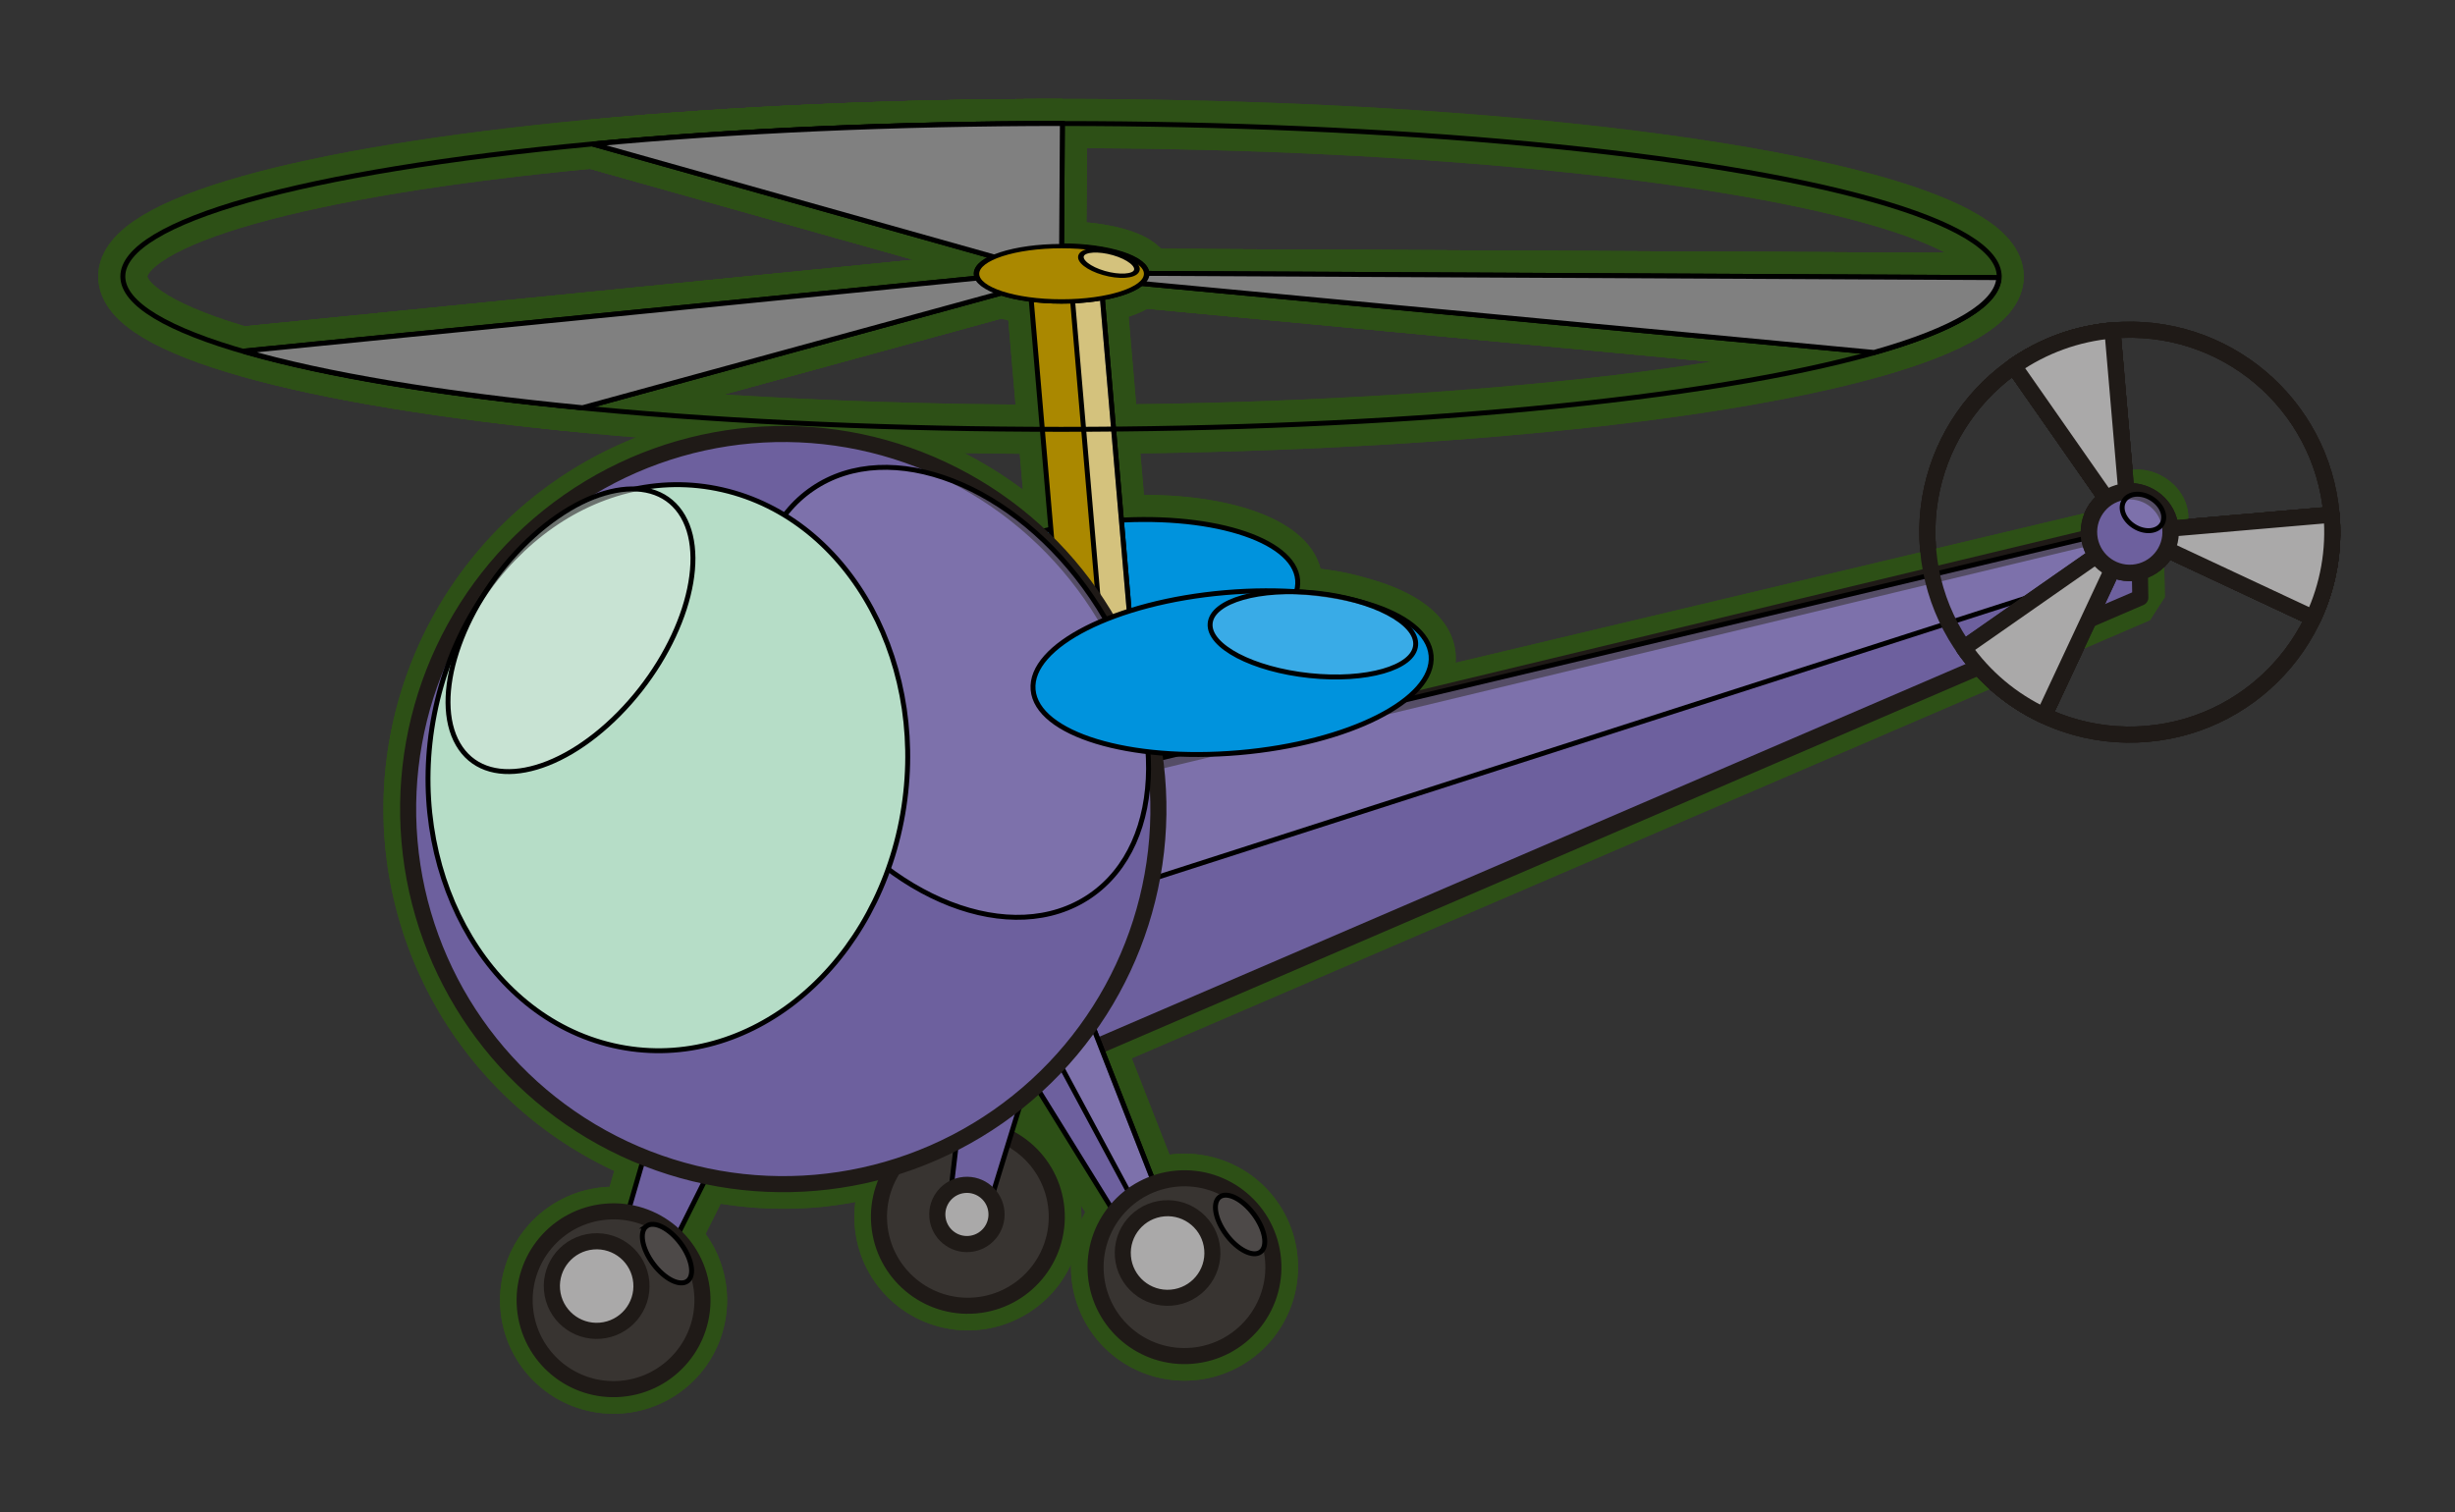 <?xml version="1.0" encoding="UTF-8"?>
<svg width="132.1mm" height="81.396mm" clip-rule="evenodd" fill-rule="evenodd" image-rendering="optimizeQuality" shape-rendering="geometricPrecision" text-rendering="geometricPrecision" version="1.1" viewBox="0 0 132.1 81.396" xml:space="preserve" xmlns="http://www.w3.org/2000/svg"><rect x="0" y="0" width="132.1" height="81.396" fill="#333333" stroke="none"/><defs><style type="text/css"><![CDATA[
    .str10 {stroke:#1F1A17;stroke-width:0.852;stroke-linecap:round;stroke-linejoin:round}
    .str21 {stroke:#1F1A17;stroke-width:0.861;stroke-linecap:round;stroke-linejoin:round}
    .str16 {stroke:#1F1A17;stroke-width:0.863;stroke-linecap:round;stroke-linejoin:round}
    .str9 {stroke:#1F1A17;stroke-width:0.864;stroke-linecap:round;stroke-linejoin:round}
    .str15 {stroke:#1F1A17;stroke-width:0.864;stroke-linecap:round;stroke-linejoin:round}
    .str20 {stroke:#1F1A17;stroke-width:0.865;stroke-linecap:round;stroke-linejoin:round}
    .str13 {stroke:#1F1A17;stroke-width:0.865;stroke-linecap:round;stroke-linejoin:round}
    .str6 {stroke:#1F1A17;stroke-width:0.865;stroke-linecap:round;stroke-linejoin:round}
    .str14 {stroke:#1F1A17;stroke-width:0.866;stroke-linecap:round;stroke-linejoin:round}
    .str3 {stroke:#1F1A17;stroke-width:0.866;stroke-linecap:round;stroke-linejoin:round}
    .str7 {stroke:#1F1A17;stroke-width:0.866;stroke-linecap:round;stroke-linejoin:round}
    .str8 {stroke:#1F1A17;stroke-width:0.867;stroke-linecap:round;stroke-linejoin:round}
    .str18 {stroke:#1F1A17;stroke-width:0.867;stroke-linecap:round;stroke-linejoin:round}
    .str4 {stroke:#1F1A17;stroke-width:0.867;stroke-linecap:round;stroke-linejoin:round}
    .str2 {stroke:#1F1A17;stroke-width:0.867;stroke-linecap:round;stroke-linejoin:round}
    .str5 {stroke:#1F1A17;stroke-width:0.868;stroke-linecap:round;stroke-linejoin:round}
    .str17 {stroke:#1F1A17;stroke-width:0.868;stroke-linecap:round;stroke-linejoin:round}
    .str19 {stroke:#1F1A17;stroke-width:0.885;stroke-linecap:round;stroke-linejoin:round}
    .str0 {stroke:#1F1A17;stroke-width:2.866;stroke-linecap:round;stroke-linejoin:round}
    .str1 {stroke:#1F1A17;stroke-width:2.882;stroke-linecap:round;stroke-linejoin:round}
    .str11 {stroke:#1F1A17;stroke-width:2.888;stroke-linecap:round;stroke-linejoin:round}
    .str12 {stroke:#1F1A17;stroke-width:2.889;stroke-linecap:round;stroke-linejoin:round}
    .fil1 {fill:none}
    .fil12 {fill:#0093DD}
    .fil5 {fill:#383431}
    .fil8 {fill:#4D4948}
    .fil13 {fill:#6D609E}
    .fil15 {fill:#75C5F0}
    .fil14 {fill:#8E84B7}
    .fil2 {fill:#AAA9A9}
    .fil7 {fill:#B6DDC7}
    .fil11 {fill:#C2C1C1}
    .fil3 {fill:#DA251D}
    .fil4 {fill:#E77817}
    .fil9 {fill:#DAE8E1}
    .fil10 {fill:#E26C61}
    .fil6 {fill:#E99F5C}
    .fil0 {fill:#1F1A17;fill-rule:nonzero}
   ]]></style></defs><g transform="translate(-4.876 -114.21)"><g fill="none" stroke="#2d5016" stroke-linejoin="bevel" stroke-width="2.646"><g transform="translate(-77.573 64.616)"><ellipse cx="139.54" cy="64.471" rx="50.483" ry="8.229" stroke-width="2.646"/><path d="m139.54 56.241c-8.847 0.004-17.532 0.386-25.187 1.109l22.617 6.363-0.377 0.693-41.03 4.085c4.333 1.258 10.62 2.309 18.23 3.046l23.78-6.51 4.423-0.354 41.292 3.889c4.322-1.226 6.635-2.612 6.714-4.026l-45.943-0.229-4.492-0.794 0.046-7.272z" stroke-width="2.646"/><ellipse cx="139.57" cy="64.314" rx="4.581" ry="1.489" stroke-width="2.646"/><path d="m139.54 56.241c-8.847 0.004-17.532 0.386-25.187 1.109l22.617 6.363-0.377 0.693-41.03 4.085c4.333 1.258 10.62 2.309 18.23 3.046l23.78-6.51 4.423-0.354 41.292 3.889c4.322-1.226 6.635-2.612 6.714-4.026l-45.943-0.229-4.492-0.794 0.046-7.272z" stroke-width="2.646"/><g transform="matrix(1 0 0 .778 0 117.25)"><ellipse cx="139.57" cy="-68.022" rx="4.581" ry="1.914" stroke-width="2.999"/><ellipse transform="matrix(.938 .346 -.368 .93 0 0)" cx="106.9" cy="-113.71" rx="1.583" ry=".736" stroke-width="3"/></g></g><g transform="translate(-77.573 22.282)"><circle class="fil1 str7" transform="rotate(-4.922)" cx="185.98" cy="137.03" r="10.895" stroke-linecap="round"/><circle class="fil13 str19" transform="rotate(-4.922)" cx="185.98" cy="137.03" r="2.198" stroke-linecap="round"/><g transform="translate(0 105.83)" stroke-linecap="round"><path class="fil2 str8" d="m197.05 14.732-4.618 9.868c-1.73-0.81-3.221-2.064-4.315-3.632z"/><path class="fil2 str7" d="m197.05 14.732-6.237-8.933c1.567-1.093 3.398-1.757 5.303-1.921z"/><path class="fil2 str18" d="m197.05 14.732 10.855-0.935c0.164 1.903-0.177 3.822-0.988 5.553z"/><path class="fil2 str8" d="m197.05 14.732-4.618 9.868c-1.73-0.81-3.221-2.064-4.315-3.632z"/><path class="fil2 str7" d="m197.05 14.732-6.237-8.933c1.567-1.093 3.398-1.757 5.303-1.921z"/><path class="fil2 str18" d="m197.05 14.732 10.855-0.935c0.164 1.903-0.177 3.822-0.988 5.553z"/></g><circle class="fil13 str19" transform="rotate(-4.922)" cx="185.98" cy="137.03" r="2.198" stroke-linecap="round"/><path class="fil14" d="m196.74 118.87c0.258-0.414 0.922-0.467 1.484-0.117 0.562 0.35 0.808 0.969 0.55 1.383s-0.922 0.467-1.484 0.117c-0.562-0.349-0.808-0.969-0.55-1.383z"/></g><path d="m64.076 128.9-3.81 0.285 1.158 13.508c-0.27 0.057-0.532 0.12-0.79 0.186a20.186 20.186 0 0 0-15.347-5.236 20.186 20.186 0 0 0-18.38 21.844 20.186 20.186 0 0 0 12.616 16.987l-0.869 2.996a4.784 4.784 0 0 0-1.174-0.05 4.784 4.784 0 0 0-4.356 5.178 4.784 4.784 0 0 0 5.178 4.356 4.784 4.784 0 0 0 4.356-5.178 4.784 4.784 0 0 0-1.389-2.97l1.648-3.295a20.186 20.186 0 0 0 5.834 0.355 20.186 20.186 0 0 0 4.256-0.86 4.784 4.784 0 0 0-0.817 3.104 4.784 4.784 0 0 0 5.178 4.356 4.784 4.784 0 0 0 4.356-5.178 4.784 4.784 0 0 0-2.512-3.804l0.681-2.212a20.186 20.186 0 0 0 0.723-0.618l4.223 6.82a4.784 4.784 0 0 0-0.994 3.343 4.784 4.784 0 0 0 5.178 4.356 4.784 4.784 0 0 0 4.356-5.177 4.784 4.784 0 0 0-5.178-4.356 4.784 4.784 0 0 0-1.21 0.267l-2.916-7.45 55.962-24.083-0.035-1.938-0.035-1.938-39.494 9.392c0.957-0.745 1.477-1.571 1.406-2.402-0.109-1.27-1.583-2.29-3.826-2.891-0.708-0.213-1.504-0.377-2.353-0.467-0.366-0.038-0.724-0.061-1.072-0.07 0.063-0.212 0.088-0.427 0.069-0.641-0.181-2.103-4.349-3.48-9.479-3.215zm2.892 25.797c0.422 0.043 0.852 0.076 1.299 0.095l-1.251 0.298a20.186 20.186 0 0 0-0.048-0.393z"/><g transform="translate(-77.573 64.616)"><ellipse cx="139.54" cy="64.471" rx="50.483" ry="8.229" stroke-width="2.646"/><path d="m139.54 56.241c-8.847 0.004-17.532 0.386-25.187 1.109l22.617 6.363-0.377 0.693-41.03 4.085c4.333 1.258 10.62 2.309 18.23 3.046l23.78-6.51 4.423-0.354 41.292 3.889c4.322-1.226 6.635-2.612 6.714-4.026l-45.943-0.229-4.492-0.794 0.046-7.272z" stroke-width="2.646"/><ellipse cx="139.57" cy="64.314" rx="4.581" ry="1.489" stroke-width="2.646"/><path d="m139.54 56.241c-8.847 0.004-17.532 0.386-25.187 1.109l22.617 6.363-0.377 0.693-41.03 4.085c4.333 1.258 10.62 2.309 18.23 3.046l23.78-6.51 4.423-0.354 41.292 3.889c4.322-1.226 6.635-2.612 6.714-4.026l-45.943-0.229-4.492-0.794 0.046-7.272z" stroke-width="2.646"/><g transform="matrix(1 0 0 .778 0 117.25)"><ellipse cx="139.57" cy="-68.022" rx="4.581" ry="1.914" stroke-width="2.999"/><ellipse transform="matrix(.938 .346 -.368 .93 0 0)" cx="106.9" cy="-113.71" rx="1.583" ry=".736" stroke-width="3"/></g></g><g transform="translate(-77.573 22.282)"><circle class="fil1 str7" transform="rotate(-4.922)" cx="185.98" cy="137.03" r="10.895" stroke-linecap="round"/><circle class="fil13 str19" transform="rotate(-4.922)" cx="185.98" cy="137.03" r="2.198" stroke-linecap="round"/><g transform="translate(0 105.83)" stroke-linecap="round"><path class="fil2 str8" d="m197.05 14.732-4.618 9.868c-1.73-0.81-3.221-2.064-4.315-3.632z"/><path class="fil2 str7" d="m197.05 14.732-6.237-8.933c1.567-1.093 3.398-1.757 5.303-1.921z"/><path class="fil2 str18" d="m197.05 14.732 10.855-0.935c0.164 1.903-0.177 3.822-0.988 5.553z"/><path class="fil2 str8" d="m197.05 14.732-4.618 9.868c-1.73-0.81-3.221-2.064-4.315-3.632z"/><path class="fil2 str7" d="m197.05 14.732-6.237-8.933c1.567-1.093 3.398-1.757 5.303-1.921z"/><path class="fil2 str18" d="m197.05 14.732 10.855-0.935c0.164 1.903-0.177 3.822-0.988 5.553z"/></g><circle class="fil13 str19" transform="rotate(-4.922)" cx="185.98" cy="137.03" r="2.198" stroke-linecap="round"/><path class="fil14" d="m196.74 118.87c0.258-0.414 0.922-0.467 1.484-0.117 0.562 0.35 0.808 0.969 0.55 1.383s-0.922 0.467-1.484 0.117c-0.562-0.349-0.808-0.969-0.55-1.383z"/></g><path d="m64.076 128.9-3.81 0.285 1.158 13.508c-0.27 0.057-0.532 0.12-0.79 0.186a20.186 20.186 0 0 0-15.347-5.236 20.186 20.186 0 0 0-18.38 21.844 20.186 20.186 0 0 0 12.616 16.987l-0.869 2.996a4.784 4.784 0 0 0-1.174-0.05 4.784 4.784 0 0 0-4.356 5.178 4.784 4.784 0 0 0 5.178 4.356 4.784 4.784 0 0 0 4.356-5.178 4.784 4.784 0 0 0-1.389-2.97l1.648-3.295a20.186 20.186 0 0 0 5.834 0.355 20.186 20.186 0 0 0 4.256-0.86 4.784 4.784 0 0 0-0.817 3.104 4.784 4.784 0 0 0 5.178 4.356 4.784 4.784 0 0 0 4.356-5.178 4.784 4.784 0 0 0-2.512-3.804l0.681-2.212a20.186 20.186 0 0 0 0.723-0.618l4.223 6.82a4.784 4.784 0 0 0-0.994 3.343 4.784 4.784 0 0 0 5.178 4.356 4.784 4.784 0 0 0 4.356-5.177 4.784 4.784 0 0 0-5.178-4.356 4.784 4.784 0 0 0-1.21 0.267l-2.916-7.45 55.962-24.083-0.035-1.938-0.035-1.938-39.494 9.392c0.957-0.745 1.477-1.571 1.406-2.402-0.109-1.27-1.583-2.29-3.826-2.891-0.708-0.213-1.504-0.377-2.353-0.467-0.366-0.038-0.724-0.061-1.072-0.07 0.063-0.212 0.088-0.427 0.069-0.641-0.181-2.103-4.349-3.48-9.479-3.215zm2.892 25.797c0.422 0.043 0.852 0.076 1.299 0.095l-1.251 0.298a20.186 20.186 0 0 0-0.048-0.393z"/></g></g><g transform="translate(-147.75 -114.21)"><g transform="translate(-7.003 182.65)" stroke-width=".265"><g transform="translate(0 -23.812)" stroke="#000"><polygon class="fil13" transform="translate(0 -132.29)" points="187.11 157.84 190.78 145.19 194.88 146.8 188.99 158.57" fill="#a80"/><circle class="fil5 str13" transform="rotate(-4.922)" cx="184.9" cy="41.366" r="4.784" fill="#383431" stroke-linecap="round" stroke-linejoin="round"/><circle class="fil2 str5" transform="rotate(-4.922)" cx="184.06" cy="40.528" r="2.411" fill="#aaa9a9" stroke-linecap="round" stroke-linejoin="round"/><path class="fil8" d="m189.54 21.362c0.408-0.304 1.232 0.111 1.841 0.927 0.608 0.816 0.771 1.725 0.363 2.029-0.408 0.304-1.232-0.111-1.841-0.927s-0.771-1.725-0.362-2.029z" fill="#4d4948"/><circle class="fil5 str13" transform="rotate(-4.922)" cx="204.28" cy="38.531" r="4.784" fill="#383431" stroke-linecap="round" stroke-linejoin="round"/><polygon class="fil13" transform="translate(0 -132.29)" points="205.79 152.82 207.33 139.74 211.64 140.64 207.77 153.23" fill="#a80"/><circle class="fil2 str17" transform="rotate(-4.922)" cx="204.24" cy="38.397" r="1.594" fill="#aaa9a9" stroke-linecap="round" stroke-linejoin="round"/></g><g transform="translate(0 -46.038)"><polygon class="fil13 str20" transform="translate(0 -111.13)" points="215.29 130.13 208.78 147.2 269.92 120.89 269.85 117.01" fill="#a80" stroke="#1f1a17" stroke-linecap="round" stroke-linejoin="round"/><polygon class="fil14" transform="translate(0 -111.13)" points="269.88 118.95 269.85 117.01 214.92 130.07 213.99 136.92" fill="#fff" fill-opacity=".49" stroke="#000"/></g><path class="fil12" d="m214.24-40.389c5.518-0.475 10.147 0.939 10.338 3.159 0.191 2.219-4.129 4.404-9.646 4.879-5.518 0.475-10.147-0.939-10.338-3.159-0.191-2.219 4.129-4.404 9.646-4.879z" fill="#fc0" stroke="#000"/><g transform="translate(-1.058 -52.917)" stroke="#000"><path d="m211.2-0.547 3.81-0.285 2.315 26.992-3.81 0.285z" fill="#a80"/><path d="m213.41-0.69 1.602-0.142 2.315 26.992-1.602 0.142z" fill="#fff" fill-opacity=".49"/></g><g transform="translate(0 -23.812)" stroke="#000"><polygon class="fil13" transform="translate(0 -132.29)" points="216.35 155.57 209.42 144.38 213.36 142.4 218.16 154.67" fill="#a80"/><polygon class="fil14" transform="translate(0 -132.29)" points="217.26 155.12 211.39 144.2 213.36 142.4 218.16 154.67" fill="#fff" fill-opacity=".49"/><circle class="fil5 str6" transform="rotate(-4.922)" cx="215.66" cy="42.229" r="4.784" fill="#383431" stroke-linecap="round" stroke-linejoin="round"/><circle class="fil2 str16" transform="rotate(-4.922)" cx="214.82" cy="41.391" r="2.411" fill="#aaa9a9" stroke-linecap="round" stroke-linejoin="round"/><path class="fil8" d="m220.38 19.793c0.408-0.304 1.232 0.111 1.841 0.927s0.771 1.725 0.362 2.029c-0.408 0.304-1.232-0.111-1.841-0.927s-0.771-1.725-0.362-2.029z" fill="#4d4948"/></g><circle class="fil13 str15" transform="rotate(-4.922)" cx="198.31" cy="-7.911" r="20.186" fill="#a80" stroke="#1f1a17" stroke-linecap="round" stroke-linejoin="round"/><path class="fil14" d="m198.48-42.142c4.169-2.838 10.891-0.23 15.011 5.823s4.081 13.263-0.088 16.101c-4.169 2.838-10.891 0.23-15.011-5.823-4.12-6.053-4.081-13.263 0.088-16.101z" fill="#fff" fill-opacity=".49" stroke="#000"/><path class="fil12" d="m220.68-36.546c5.913-0.509 10.874 1.006 11.079 3.385 0.205 2.378-4.424 4.72-10.337 5.229-5.913 0.509-10.874-1.006-11.079-3.385-0.205-2.378 4.424-4.72 10.337-5.229z" fill="#fc0" stroke="#000"/><path class="fil15" d="m225.58-36.519c3.053 0.322 5.448 1.577 5.347 2.802-0.1 1.225-2.658 1.958-5.711 1.636-3.053-0.322-5.448-1.577-5.347-2.802 0.1-1.225 2.658-1.958 5.711-1.636z" fill="#fff" fill-opacity=".49" stroke="#000"/><path class="fil7" d="m193.63-42.079c6.938 1.591 11.248 9.579 9.625 17.837-1.623 8.258-8.566 13.664-15.504 12.073-6.938-1.591-11.248-9.579-9.625-17.837 1.623-8.258 8.566-13.664 15.504-12.073z" fill="#b6ddc7" stroke="#000"/><path class="fil9" d="m191.5-40.652c1.441 2.485-0.099 7.247-3.44 10.633-3.341 3.386-7.219 4.117-8.66 1.631s0.099-7.247 3.44-10.633c3.341-3.386 7.219-4.117 8.66-1.631z" fill="#fff" fill-opacity=".49" stroke="#000"/></g><g transform="translate(65.302 64.616)" stroke="#000"><ellipse cx="139.54" cy="64.471" rx="50.483" ry="8.229" fill="none" stroke-width=".265"/><path d="m139.54 56.241c-8.847 0.004-17.532 0.386-25.187 1.109l22.617 6.363-0.377 0.693-41.03 4.085c4.333 1.258 10.62 2.309 18.23 3.046l23.78-6.51 4.423-0.354 41.292 3.889c4.322-1.226 6.635-2.612 6.714-4.026l-45.943-0.229-4.492-0.794 0.046-7.272z" fill="none" stroke-linejoin="bevel" stroke-width=".265"/><ellipse cx="139.57" cy="64.314" rx="4.581" ry="1.489" fill="#6d609e" stroke-width=".265"/><path d="m139.54 56.241c-8.847 0.004-17.532 0.386-25.187 1.109l22.617 6.363-0.377 0.693-41.03 4.085c4.333 1.258 10.62 2.309 18.23 3.046l23.78-6.51 4.423-0.354 41.292 3.889c4.322-1.226 6.635-2.612 6.714-4.026l-45.943-0.229-4.492-0.794 0.046-7.272z" fill="#808080" stroke-width=".265"/><g transform="matrix(1 0 0 .778 0 117.25)"><ellipse cx="139.57" cy="-68.022" rx="4.581" ry="1.914" fill="#a80" stroke-width=".3"/><ellipse transform="matrix(.938 .346 -.368 .93 0 0)" cx="106.9" cy="-113.71" rx="1.583" ry=".736" fill="#fff" fill-opacity=".49" stroke-width=".3"/></g></g><g transform="translate(65.302 48.741)" stroke="#000" stroke-width=".265"><circle class="fil1 str7" transform="rotate(-4.922)" cx="188.25" cy="110.67" r="10.895" fill="none" stroke-linecap="round" stroke-linejoin="round"/><g transform="translate(0 42.333)"><circle class="fil13 str19" transform="rotate(-4.922)" cx="191.88" cy="68.488" r="2.198" fill="#6d609e" stroke-linecap="round" stroke-linejoin="round"/><g transform="translate(0 37.042)" fill="#808080" stroke-linecap="round" stroke-linejoin="round"><path class="fil2 str8" d="m197.05 14.732-4.618 9.868c-1.73-0.81-3.221-2.064-4.315-3.632z"/><path class="fil2 str7" d="m197.05 14.732-6.237-8.933c1.567-1.093 3.398-1.757 5.303-1.921z"/><path class="fil2 str18" d="m197.05 14.732 10.855-0.935c0.164 1.903-0.177 3.822-0.988 5.553z"/><path class="fil2 str8" d="m197.05 14.732-4.618 9.868c-1.73-0.81-3.221-2.064-4.315-3.632z"/><path class="fil2 str7" d="m197.05 14.732-6.237-8.933c1.567-1.093 3.398-1.757 5.303-1.921z"/><path class="fil2 str18" d="m197.05 14.732 10.855-0.935c0.164 1.903-0.177 3.822-0.988 5.553z"/></g><circle class="fil13 str19" transform="rotate(-4.922)" cx="191.88" cy="68.488" r="2.198" fill="#a80" stroke-linecap="round" stroke-linejoin="round"/><path class="fil14" d="m196.74 50.082c0.258-0.414 0.922-0.467 1.484-0.117 0.562 0.35 0.808 0.969 0.55 1.383s-0.922 0.467-1.484 0.117c-0.562-0.349-0.808-0.969-0.55-1.383z" fill="#fff" fill-opacity=".49"/></g></g></g></svg>
